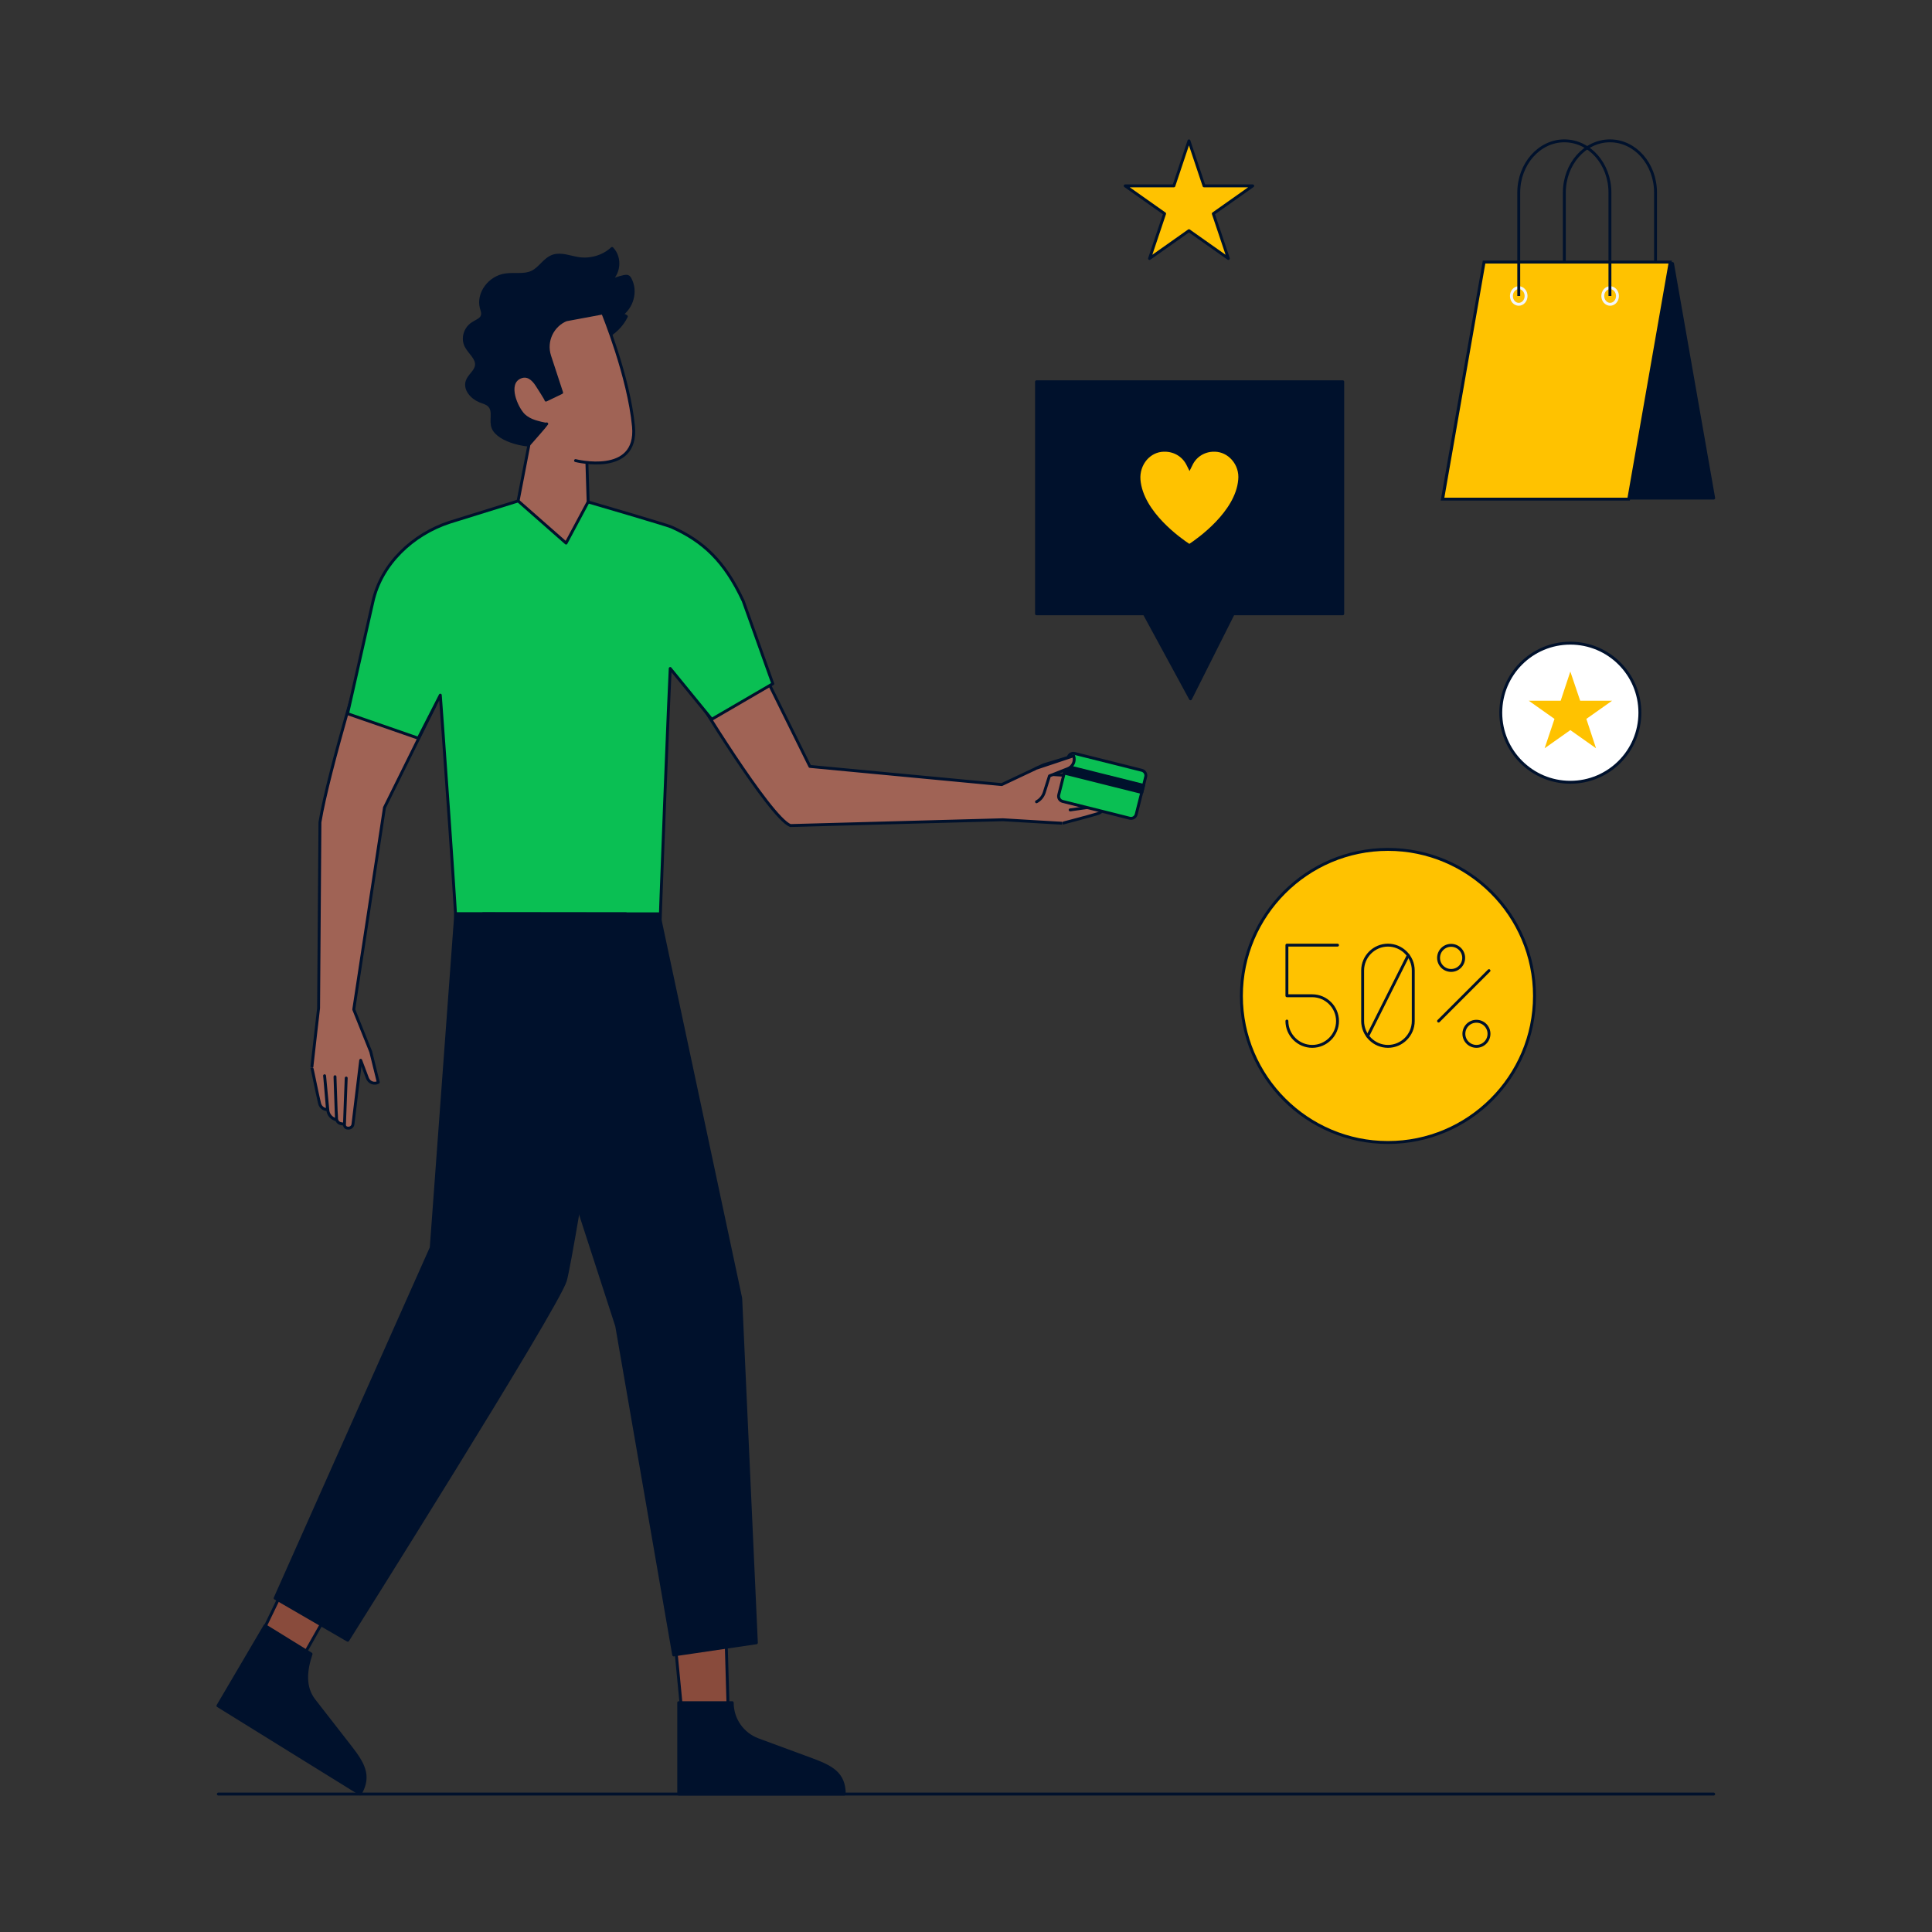 <svg xmlns="http://www.w3.org/2000/svg" xml:space="preserve" x="0" y="0" version="1.1" viewBox="0 0 1000 1000"><rect x="0" y="0" width="1000" height="1000" fill="#333333" stroke="none"/><path fill="#00112C" stroke="#00112C" stroke-linecap="round" stroke-linejoin="round" stroke-miterlimit="10" stroke-width="1.5" d="M255.2 221.4c-1.5-3.7.9-8.6-2-11.5-1.3-1.3-3.2-1.7-4.9-2.4-4.3-1.8-7.9-6.1-6.5-10.2 1-3 4.4-5 4.8-8.1.5-3.8-3.6-6.6-5.4-10.1-2-4-.5-9.2 3.5-11.7 1.8-1.2 4.3-2 4.9-3.9.5-1.4-.1-2.8-.5-4.2-1.9-7.5 4.2-15.8 12.5-17 4.6-.7 9.6.5 13.7-1.4 4.3-2 6.5-6.9 11.1-8.4 4.1-1.3 8.6.6 12.9 1.3 6.3 1 13-1 17.5-5.2 4.7 4.9 3.8 13.5-1.9 17.4 2.6-1.3 5.3-2.3 8.2-2.9.6-.1 1.2-.2 1.8 0s1 .8 1.3 1.4c3.3 6.3 1.1 14.6-5.1 18.8 1-.4 2.2-.2 3.1.5-2.3 4.7-6.4 8.8-11.4 11.2 3 .8 2.8 4.8 1.2 7.3-3.3 5.1-9.7 8.4-11.7 14-1.5 4.1-.4 8.5-.7 12.8-.7 10.8-10.1 17.6-20.6 20.9-7 1.9-23-1.6-25.8-8.6"/><path fill="#A06355" stroke="#00112C" stroke-linecap="round" stroke-linejoin="round" stroke-miterlimit="10" stroke-width="1.5" d="m303.8 240.1 1.7 54-39.4-24.1 7.7-39.9s9-10.2 9.2-10.7c-.3.5-5.7-1.1-6.3-1.3-2.1-.7-4-1.7-5.6-3.2-3.9-3.9-9.1-16.1-2.2-19.5 4-2 7 .8 9 3.9.3.5 5 7.7 4.7 7.8l8.1-3.9-6.2-18.9c-2.5-7.7 1.4-15.9 8.8-18.9l15.2-2.9z"/><path fill="#A06355" stroke="#00112C" stroke-linecap="round" stroke-linejoin="round" stroke-miterlimit="10" stroke-width="1.5" d="M297.9 238.4s32.3 8.2 30-17.6C325.5 194.9 312 162 312 162l-18.8 3.5"/><path fill="#00112C" stroke="#00112C" stroke-linecap="round" stroke-linejoin="round" stroke-miterlimit="10" stroke-width="1.5" d="M695 197.6 536.5 197.6 536.5 317.7 592.3 317.7 616.2 361.7 638.3 317.7 695 317.7z"/><path fill="#FFC200" d="M615.6 282.3c-.1 0-.2 0-.4-.1-4-2.6-24.3-16.7-25.7-33.8-.3-4 .9-7.9 3.5-10.9 2.4-2.7 5.7-4.3 9.2-4.5h.6c5.2 0 9.8 2.9 12.1 7.6l.7 1.4.7-1.4c2.3-4.7 6.9-7.6 12.1-7.6h.6c3.5.2 6.8 1.7 9.2 4.5 2.6 2.9 3.9 6.9 3.5 10.9-1.5 17.1-21.7 31.1-25.7 33.8-.2 0-.3.1-.4.1"/><path fill="#00112C" d="M628.3 233.8h.6c3.3.1 6.4 1.6 8.7 4.2 2.5 2.8 3.7 6.6 3.3 10.3-1.4 16.6-21.2 30.5-25.3 33.2-4.1-2.7-23.9-16.5-25.3-33.2-.3-3.8.9-7.5 3.3-10.3 2.3-2.6 5.3-4.1 8.7-4.2h.6c4.9 0 9.3 2.7 11.4 7.2l1.4 2.8 1.4-2.8c2-4.5 6.4-7.2 11.2-7.2m0-1.5c-5.6 0-10.5 3.3-12.7 8-2.3-4.7-7.1-8-12.8-8h-.6c-8.2.4-14.1 7.9-13.4 16.2 1.5 17.4 21.8 31.6 26.1 34.3.2.2.5.2.8.2s.5-.1.8-.2c4.2-2.8 24.6-17 26.1-34.3.7-8.2-5.2-15.8-13.4-16.2z"/><path fill="none" d="M553.1 414.9h-.3q0 .15.3 0"/><path fill="#FFF" stroke="#00112C" stroke-linecap="round" stroke-linejoin="round" stroke-miterlimit="10" stroke-width="1.5" d="m553.5 420.2-.9.1c.2 0 .5 0 .9-.1M570.5 413.4c-6.3.6-15.5 1.4-17.4 1.6z"/><path fill="#A06355" stroke="#00112C" stroke-linecap="round" stroke-linejoin="round" stroke-miterlimit="10" stroke-width="1.5" d="m540.1 395.9 15.6-4.7c1.3 2 .4 4.7-1.8 5.7l-9 4h0l33.2 2.2c1.3 0 2.4 1.2 2.2 2.6 0 1-.7 1.8-1.6 1.8-1.3.1-21.9.4-24.2.5l23.9-.4-.2 1.8c-.1 1.3-1.1 2.3-2.4 2.4-1.1.1-2.5.2-4.1.4l-17.4 1.6h-.3.3c1.9-.2 11-1 17.4-1.6l4.7-.4-.4 1c-.7 2-2.4 3.4-4.4 3.8l-16.8 2.5c-.4.1-.7.1-.9.1l.9-.1c3.7-.5 16.3-2.3 16.4-2.3s.2.3.1.6c-.1 1.7-1.3 3.2-3 3.7-4.8 1.5-18.5 5-18.2 5 .4.1-31-1.8-31-1.8l-110 3c-10.7-4.2-50.1-69.2-50.1-69.2l35.3-11.7 24.9 50.3 99.3 9.4zM191.9 544.4l3.9 15.8c-2.1 1.1-4.7.2-5.6-2.1l-3.5-9.3h0l-4 33c-.1 1.3-1.3 2.3-2.7 2.1-1 0-1.7-.8-1.7-1.7 0-1.3.8-21.9.9-24.2l-.9 23.9s-.9-.1-1.8-.3c-1.3-.2-2.2-1.3-2.3-2.5 0-1.1-.1-2.5-.2-4.1l-.6-17.4v-.3.3c.1 1.9.4 11.1.6 17.4l.2 4.7-1-.4c-1.9-.8-3.3-2.5-3.5-4.6l-1.6-17c0-.4-.1-.7-.1-.9l.1.9c.3 3.8 1.4 16.4 1.4 16.5s-.3.2-.6.1c-1.7-.2-3.1-1.5-3.5-3.2-1.2-4.9-3.9-18.7-4-18.4-.1.4 3.5-30.9 3.5-30.9l.7-96.2c4.2-26.1 25.4-95 25.4-95l34.3 34.3L199 418l-15.9 104.5z"/><path fill="#0ABF53" stroke="#00112C" stroke-linecap="round" stroke-linejoin="round" stroke-miterlimit="10" stroke-width="1.5" d="m216.5 382.1-36.6-12.7 13.1-57.9c4.3-19.6 20.7-35 39.8-41.2l35.4-11 24.8 21.8 11.4-21.3s41.2 12 43.2 13c16.3 7.3 27.4 17.5 37.1 38.3l15.3 42.8-31.6 18.4-21.5-26.3c-.3 3.5-5.6 134.6-5.6 144.5H236.7c0-9.9-8.5-127.2-8.8-130.7z"/><path fill="none" stroke="#00112C" stroke-miterlimit="10" stroke-width="1.5" d="M809.7 153.2V99.7c0-14.8 10.6-26.8 23.6-26.8 13.1 0 23.6 12 23.6 26.8v53.5"/><path fill="#00112C" stroke="#00112C" stroke-linecap="round" stroke-linejoin="round" stroke-miterlimit="10" stroke-width="1.5" d="M789.1 257.8 887 257.8 865.7 136.4 776.5 136.4z"/><path fill="#FFC200" d="M746.7 258.4 768.2 135.7 864.5 135.7 843 258.4z"/><path fill="#00112C" d="m863.6 136.4-21.2 121.2h-94.8l21.2-121.2zm1.8-1.5h-97.9l-21.8 124.2h97.9z"/><ellipse cx="786.1" cy="153.2" fill="none" stroke="#F3F6F9" stroke-miterlimit="10" stroke-width="1.5" rx="3.8" ry="4.3"/><ellipse cx="833.4" cy="153.2" fill="none" stroke="#F3F6F9" stroke-miterlimit="10" stroke-width="1.5" rx="3.8" ry="4.3"/><path fill="none" stroke="#00112C" stroke-miterlimit="10" stroke-width="1.5" d="M786.1 153.2V99.7c0-14.8 10.6-26.8 23.6-26.8 13.1 0 23.6 12 23.6 26.8v53.5"/><ellipse cx="718.4" cy="515.5" fill="#FFC200" rx="75.8" ry="75.8"/><path fill="#00112C" d="M718.4 440.4c41.4 0 75.1 33.7 75.1 75.1s-33.7 75.1-75.1 75.1-75.1-33.7-75.1-75.1 33.7-75.1 75.1-75.1m0-1.5c-42.3 0-76.6 34.3-76.6 76.6s34.3 76.6 76.6 76.6 76.6-34.3 76.6-76.6-34.3-76.6-76.6-76.6"/><circle cx="812.8" cy="368.9" r="36" fill="#FFF" stroke="#00112C" stroke-linecap="round" stroke-linejoin="round" stroke-miterlimit="10" stroke-width="1.5"/><path fill="#FFC200" d="M812.8 347.6 817.9 362.7 834.4 362.7 821.1 372.1 826.1 387.3 812.8 377.9 799.5 387.3 804.6 372.1 791.3 362.7 807.8 362.7z"/><path fill="#FFC200" stroke="#00112C" stroke-linecap="round" stroke-linejoin="round" stroke-miterlimit="10" stroke-width="1.5" d="M615.4 72.9 623.2 96.2 648.4 96.2 628 110.6 635.8 133.8 615.4 119.4 595 133.8 602.8 110.6 582.4 96.2 607.6 96.2z"/><path fill="none" stroke="#00112C" stroke-linecap="round" stroke-linejoin="round" stroke-miterlimit="10" stroke-width="1.5" d="M666.1 528.5c0 7.2 5.9 13.1 13.1 13.1s13.1-5.9 13.1-13.1-5.9-13.1-13.1-13.1h-13.1v-26.2h26.2M718.4 541.6c-7.2 0-13.1-5.9-13.1-13.1v-26.2c0-7.2 5.9-13.1 13.1-13.1h0c7.2 0 13.1 5.9 13.1 13.1v26.2c0 7.2-5.9 13.1-13.1 13.1"/><path fill="none" stroke="#00112C" stroke-linecap="round" stroke-linejoin="round" stroke-miterlimit="10" stroke-width="1.5" d="M707.9 536.3 728.9 494.5"/><g fill="none" stroke="#00112C" stroke-linecap="round" stroke-linejoin="round" stroke-miterlimit="10" stroke-width="1.5"><path d="M744.6 528.5 770.7 502.4"/><circle cx="751.1" cy="495.8" r="6.5"/><circle cx="764.2" cy="535.1" r="6.5"/></g><g stroke="#00112C" stroke-linecap="round" stroke-linejoin="round" stroke-width="1.5"><path fill="#0ABF53" stroke-miterlimit="10" d="m556.3 390 34.7 8.7c1.5.4 2.4 1.9 2 3.4l-4.9 19.4c-.4 1.5-1.9 2.4-3.4 2l-34.7-8.7c-1.5-.4-2.4-1.9-2-3.4l4.9-19.4c.4-1.5 1.9-2.4 3.4-2"/><path fill="#00112C" stroke-miterlimit="10.001" d="M569.5 382.7H573.3V424H569.5z" transform="rotate(-75.967 571.418 403.32)"/></g><path fill="#A06355" stroke="#00112C" stroke-linecap="round" stroke-linejoin="round" stroke-miterlimit="10" stroke-width="1.5" d="m536.5 397.6 19.2-6.4h0c1 2.7-.4 5.7-3.1 6.7l-9.4 3.7-2.7 8.6c-.7 2.1-2.1 3.8-4 4.8h0"/><path fill="none" stroke="#00112C" stroke-linecap="round" stroke-linejoin="round" stroke-miterlimit="10" stroke-width="1.5" d="M113 928.6 887 928.6"/><g stroke="#00112C" stroke-linecap="round" stroke-linejoin="round" stroke-miterlimit="10" stroke-width="1.5"><path fill="#894B3C" d="M347.6 830.8 353.7 894.3 377.2 895.8 375.3 830.5z"/><path fill="#00112C" d="M341 473 383.4 672 391.5 850.3 348.7 856.6 319.2 686.3 250 473z"/><path fill="#00112C" d="M351.3 928.6H437c0-10.7-6.7-14.1-16.7-17.8l-27.9-10.3c-8.1-3-13.4-10.6-13.4-19.2h0-27.7z"/></g><g stroke="#00112C" stroke-linecap="round" stroke-linejoin="round" stroke-miterlimit="10" stroke-width="1.5"><path fill="#894B3C" d="M159.9 795.1 131.3 854.2 150.8 868.1 183.9 809.6z"/><path fill="#00112C" d="m112.8 882.9 73.6 45.6h0c5.5-9.4 1.5-15.9-5.2-24.5l-18.6-23.9c-5.4-6.9-4.4-15.7-1.6-24l-23.8-14.7zM235.9 472.9l-12.7 172.9-80.8 181.4L180 849s108.4-172.2 112.6-186.1C296.7 648.9 324 473 324 473z"/></g></svg>
